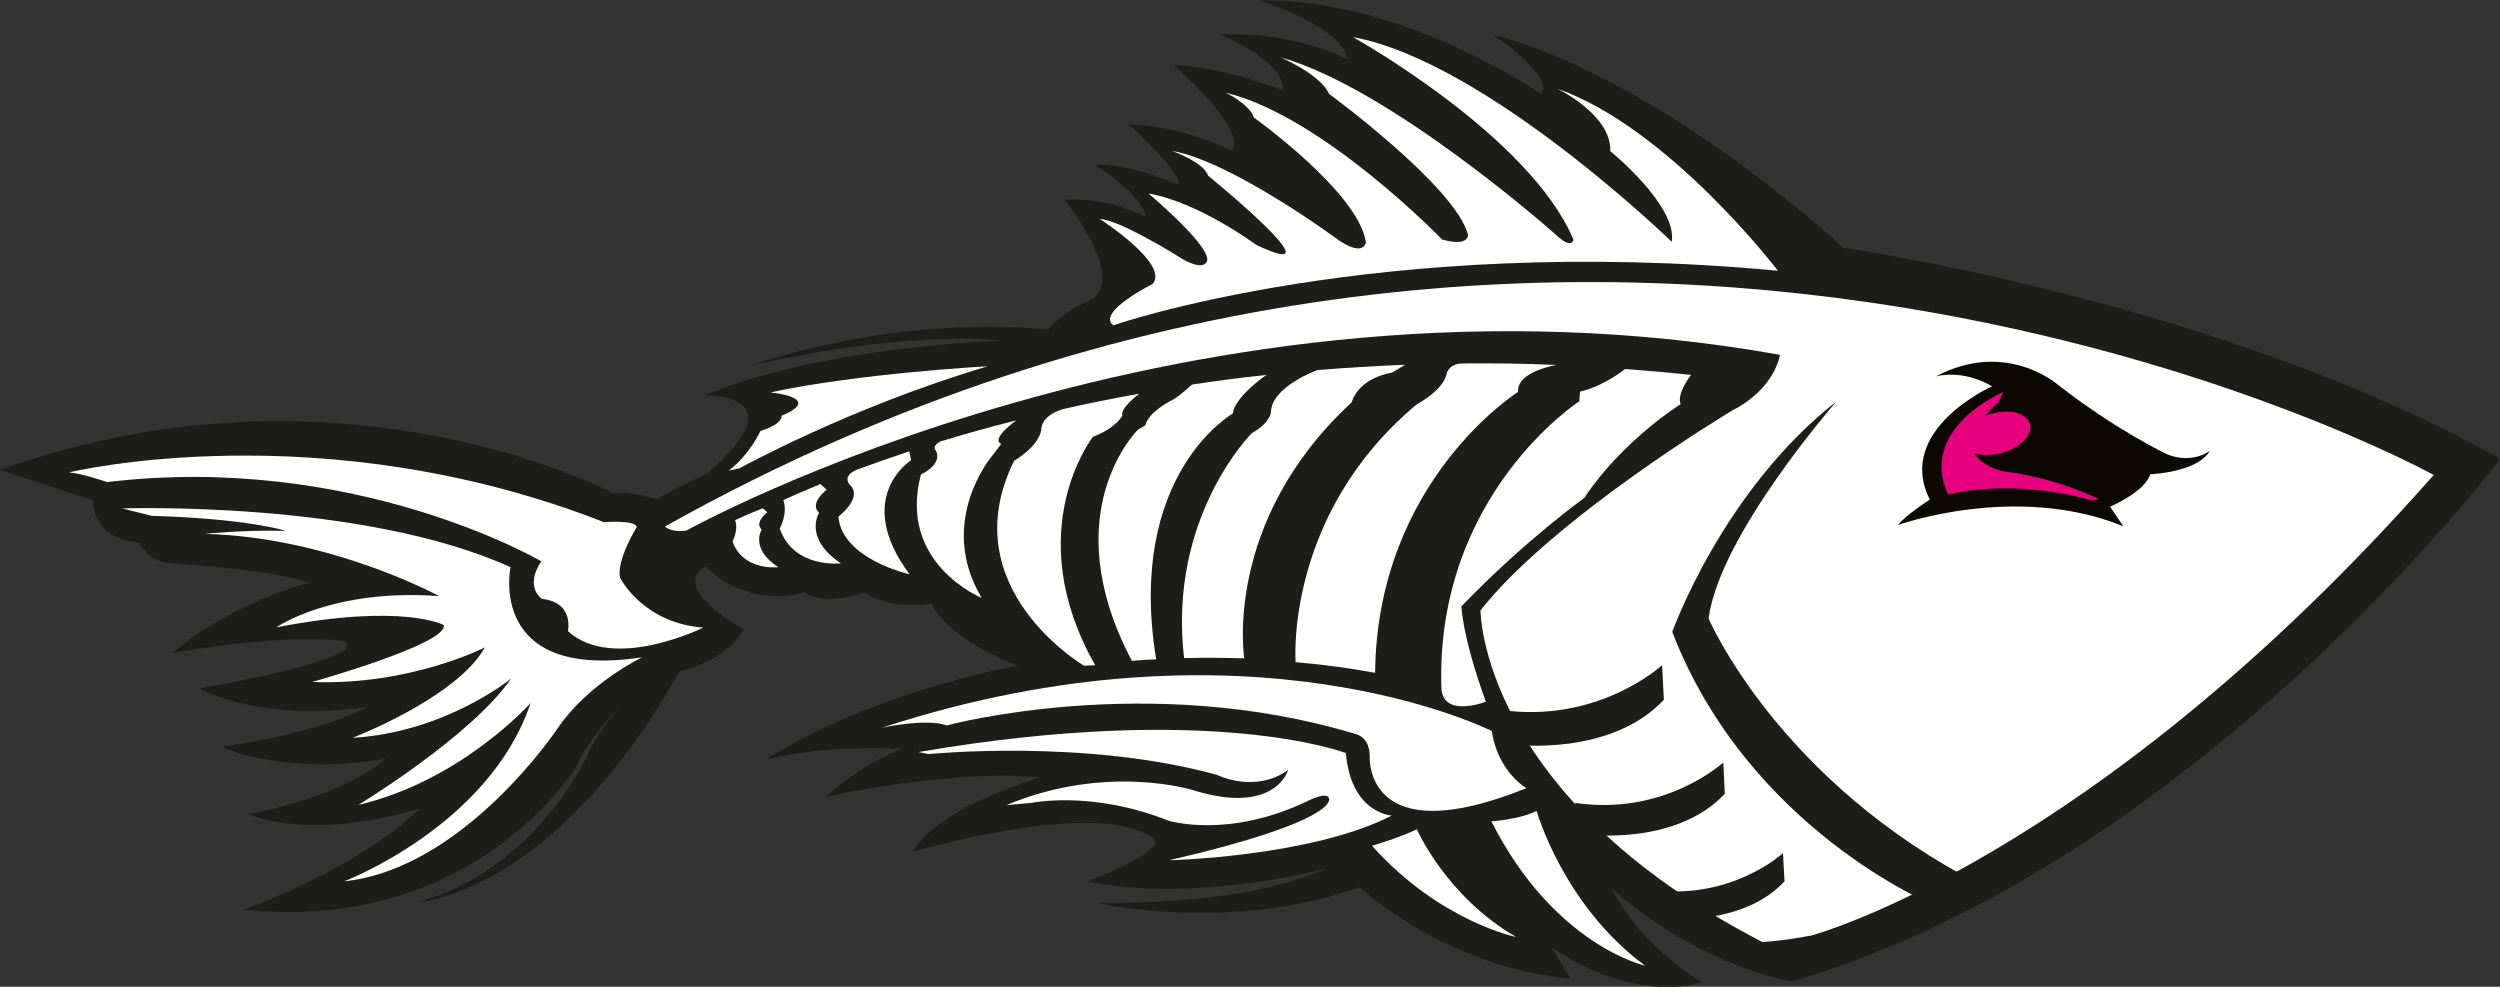 <?xml version="1.0" encoding="UTF-8"?><svg id="b" xmlns="http://www.w3.org/2000/svg" viewBox="0 0 984.3 388.5"><rect x="0" y="0" width="984.3" height="388.5" fill="#333333" stroke="none"/><defs><style>.d{fill:#e6007e;}.e{fill:#fff;}.f{fill:#0d0802;}.g{fill:#1d1d1b;}</style></defs><g id="c"><path class="g" d="m95.7,358.1c90.5,9.8,130.8-55.7,130.8-55.7,14.1-28.8,38-37.5,38-37.5,22.4-4.1,28.2-17,28.2-17-31.1-18.8-14.7-24.7-14.7-24.7,17.6,17.2,38.8,10,38.8,10,7.8,5.8,23.7,0,23.7,0,9.5,7.1,26.1,4.5,26.1,4.5,8.9,15.9,34.1,24.3,34.1,24.3-65.1,13.2-98.9,37-98.9,37,24.5-6.1,53.1-4.2,53.1-4.2-17.4,7.1-29.7,18.9-29.7,18.9,55.4-11.6,84.2-7.6,84.2-7.6-44.5,14.2-49.7,29.1-49.7,29.1,84-22.7,95.2-3.9,95.2-3.9-.2,6-26.7,15.7-26.7,15.7,43.1,9.3,97.8-6,97.8-6,43.7,42.8,92.3,44.2,92.3,44.2l-7.6-12.3c34.6,23.2,59.4,13.8,59.4,13.8-26.2-15.9-35.7-37.1-35.7-37.1,36.1,31.8,71.2,36.8,71.2,36.8,158.7-46.6,278.8-205.7,278.8-205.7-109.9-62-258.6-83.1-258.6-83.1,0,0-70.8-66.1-138-84,0,0,24.6,16.6,19,23.5,0,0-54.2-37.9-110.8-36.9,0,0,32.9,10.4,34.6,23.2,0,0-20.5-11.3-50.1-9.8,0,0,24.8,10.1,24.8,22,0,0-24.7-9.6-43.1-9.9,0,0,29.3,25.1,22.7,33.7,0,0-19.9-10.3-40.4-10.3,0,0,23.2,21.2,19,23.5,0,0-18.8-8.4-32.7-7.7,0,0,18.3,10.6,20.5,20.6,0,0-14.4-8-32.1-6.8,0,0,27.1,33.6,8,40.4,0,0-14.2,6.6-16.5,14.6,0,0-78.7-.4-133.6,22,0,0,38.2-1.3,1.6,30.6,0,0-14.7,6.7-20,10.3,0,0-11.5-3.6-16.8-2.2,0,0-107.5-57.5-241.9-9.4l36.7,12s-.8,15.3,18.1,16.6c0,0,3.6,8.1,13.4,8.2,0,0,38.9,2.4,53.7,7.6,0,0-28.8,6.8-54.1,27.7,0,0,40.6-7.6,67.1-4.8,0,0,17.5,5.3-56.2,18.8,0,0,22.2,13.2,65.6,7.3,0,0-15.1,9.5-56.9,15.6,0,0,22.7,11.5,64.4,4.8,0,0-14.9,14.3-53.9,21.7,0,0,22.1,11.1,67.3-2.1,0,0-20.4,21.7-69.6,39.9Z"/><path class="g" d="m530,337.6s-23.9,18.9-98.5,17.8c0,0,53.6,12.7,106.4-7l-7.9-10.9Z"/><path class="g" d="m265.2,261.7s-23.5,11.7-34.5,37c0,0-21.6,44.8-66,56.4,0,0,54.5-2.6,105.1-94.8l-4.6,1.5Z"/><path class="g" d="m409,136.6s-32.1-10.8-113.4,7.3c0,0,57.5-21.1,122-13.7l-8.5,6.3Z"/><path class="e" d="m712.5,368.4c-9.7,2-18.6,2.5-18.6,2.5-111.2-57.4-111-130.6-111-130.6,29.1-36.8,99.3-78.8,99.3-78.8,16.8-8.6,18.6-21.8,18.6-21.8-231.5-41.5-430.6,69.2-430.6,69.2-5.9.9-8.4-1.6-8.4-1.6,364.1-204,696.4-20.3,696.4-20.3-134.4,152.3-245.6,181.5-245.6,181.5Z"/><path class="e" d="m438.3,128.1s104-36.3,261.7-21.5c0,0-42.8-56.2-86.9-71.7,0,0,21.4,10.2,20.9,24.6,0,0,26.5,21.5,24.2,35.7,0,0-73-70.9-125.5-80.6,0,0,69.7,38.8,86.8,79.8,0,0-.5,4.3-7.5-2.5,0,0-64.2-57-107.7-69.3,0,0,15.9,6.9,18.9,14.3,0,0,49.6,36.3,54.8,55.5,0,0,.5,4.9-10.2,1.9,0,0-47-48.6-85.2-57.8,0,0,9.3,4.4,11.1,9.8,0,0,41.1,29.3,44.1,49.1,0,0-.7,5.8-10.4-.6,0,0-42.2-31.3-66-35.4,0,0,12.5,4.4,14.3,9.8,0,0,53.4,43.6,18.9,27.2,0,0-22.8-16.9-42.4-20.2,0,0,28.3,23.7,22.3,27.6,0,0-2.1,2.8-11.5-3.4,0,0-22.1-13.8-30-14.2,0,0,27.7,17.8,20.8,25.6,0,0-21.8,10.9-15.7,16.1Z"/><path class="e" d="m291.1,184.4s43.6-24.1,97.8-40.2c0,0-51,2.8-85.6,10.3,0,0,21.5,2,4.4,9.2,0,0,.9,3.1-8.3,6,0,0-4.2,9.3-12.5,15.6l4.1-.9Z"/><path class="e" d="m567.5,270.7c.4,12.2,17.5,5.6,17.5,5.6-9.5-26.4-9.6-37.6-9.6-37.6,25.2-26.1,48.3-42.6,48.3-42.6,15.1-22.7,38-37,38-37-1.7-4.2,4.1-11.5,4.1-11.5-8.8-.9-17.5-1.7-26-2.3,0,0-8,6.6-17.7,8.9l-.3,3.8s-56.7,36.7-54.3,112.9Z"/><path class="e" d="m575.5,143.1c12.2-.1,24.6,0,37.4.6,0,0-15.9,2.5-15.2,10.6,0,0-55.5,34.9-56.3,110.6-9.2-1.7-19.7-3.2-31.3-4.2,0,0-4.4-58,47.7-101.5,0,0,10.3-5.4,11.7-11.8,0,0,.6-4,5.9-4.3Z"/><path class="e" d="m553.3,143.6c-11.9.5-23.4,1.2-34.6,2.1,0,0-18.3,6.6-18.3,16.7,0,0-.5,4.3-7.5,8.1,0,0-33.2,33-26.7,88.6,8.2-.2,16.1-.1,23.7.1,0,0-8.7-53.7,42.3-100.8,0,0,2-9.2,15.9-11.7l5.3-3.2Z"/><path class="e" d="m445.6,260.2c3.2-.3,6.4-.5,9.6-.6-11.9-73,30.2-96.8,30.2-96.8.6-6.5,13.2-15.2,13.2-15.2-10.1,1.1-19.9,2.4-29.3,3.8,0,0-4.9,4.6-7.6,6,0,0-9.4,4.5-10.8,10.1l-2.9,1.7s-33.2,32.5-2.4,90.9Z"/><path class="e" d="m418.4,161.1c9.5-2.2,19.6-4.2,30.2-6.1,0,0-7.8,5.7-6.7,8.7,0,0-2.5,4.8-11.6,8.3,0,0-29.1,37.1.9,89.9l-4.4.2s-52.3-30.7-27.5-80.7c0,0,9.3-5.2,10.7-12.1,0,0-.7-5.4,8.5-8.2Z"/><path class="e" d="m370.3,173.8c9.1-2.8,19.1-5.6,29.8-8.3,0,0-10.2,7.3-5.9,9.3l-3.9,5.1s-21.6,25.7-3.8,55.5c0,0-33.2-13.5-23.9-48.6,0,0,8.7-3.9,5.9-9.4,0,0-2-1.6,1.8-3.6Z"/><path class="e" d="m336.9,185.1c6.2-2.3,13.3-4.8,21.1-7.4l.7,3.5s-23.1,14.6-.6,44.9c0,0-26.6-5.9-28-22.7,0,0,9.5-7.2,4.8-12.2,0,0-3.9-3.3,2.1-6.1Z"/><path class="e" d="m308.4,196.9c3.4-1.6,8.3-3.7,14.6-6.3l2.5,2.2s-7.1,5.3-3,9.1c0,0-6.4,9.9,8.6,19.9,0,0-18.6,2.2-24.1-13.7,0,0,3.3-5.9,1.4-11.2Z"/><path class="e" d="m587.3,287.8s-95.5-48.5-240-1.3c0,0,17.3-3.8,25.5-.9,0,0,79.1-21.4,160.9,3.4,0,0,5.5.9,5.6,8.7,0,0-2.5,38.5,61.7,12.6,0,0-11.1-6.1-13.7-22.5Z"/><path class="e" d="m547.9,321.1s-16-.9-18-24.6c0,0-52.2-20.3-168.3-.4l4,.8s61.5-6.2,113.6,8.2c0,0,14.9,7.5,28-2,0,0-5,18.1-37.5,8,0,0-33.8-10.7-73.5,5.9l10-.9s23.6-5,53.8,7c0,0,23.5,7.4,55-7.8,0,0,7.7-4,8.3-.8,0,0,4.1,8.7-63,24.2,0,0,55.8-1.3,87.7-17.6Z"/><path class="e" d="m587.2,323.4s10.8-.7,17.8-4.1c0,0,10.5,37.2,42.7,60.9,0,0-35.8-7.9-60.5-56.8Z"/><path class="e" d="m557.8,326.4s11.4,26.4,39.1,42.5c0,0-30.1-6.1-56.7-35.9,0,0,11.2-3.3,17.6-6.5Z"/><path class="e" d="m289.4,204.8c2.5-1.2,6.2-2.8,10.9-4.7l1.8,1.6s-5.3,4-2.2,6.8c0,0-4.8,7.4,6.5,14.8,0,0-13.9,1.7-18-10.2,0,0,2.5-4.4,1-8.4Z"/><path class="e" d="m27.1,186s99.2-24.1,210.7,19.6c0,0,12.3-1,12.9,1.9,0,0-8,12.9-6.6,19.9,0,0,8.8,17.9,32.8,19.7,0,0-35.5,17.6-53.3,1.4,0,0,2.6-11.3-10.2-12.7,0,0-7.1-4.5-.3-14.8,0,0-73.1-42.9-170.9-31.2,0,0-10.3-3.5-15-3.8Z"/><path class="e" d="m47.7,200.2s94.8-3.4,153.3,23.1c0,0-9.5,44.8,51.8,35.5,0,0-20.9,10-33,27.6,0,0-36.8,55.6-84.3,60.6,0,0,57.2-21.8,73.4-70.2,0,0-27.2,30.6-67.8,40.1,0,0,44.4-26.9,60.2-49.8,0,0-25.7,21.2-62.5,23.4,0,0,41-15.7,52.1-35.6,0,0-29.5,15.1-68,13.6,0,0,53.6-15,51.8-22.4,0,0-16-8.8-65.9.9,0,0,21.9-15.4,64.1-12.3,0,0-42.8-23.3-92.3-24.5,0,0,14.7-1.6,31.9-1.2,0,0-14.8-4.8-52.7-5.9l-12-3Z"/><path class="f" d="m869.9,177.6s-6.8,5.3-16.8,1.2c0,0-19.8-9.3-43.1-27.5,0,0-20.3-17.7-47.8-3.1,0,0,10.2-3.1,22.1,3.9,0,0-38.3,17.1-24.5,44.6,0,0-9.3,5.9-12.5,10,0,0,46.5-16.7,88.7.5l-5.2-7.7s13.8-5.9,15.8-12.8c0,0,18.4-.6,23.4-9.1Z"/><path class="d" d="m789,185.6s-8.6-1.7-11.6-7.2c3.8,1.3,9.3.9,14.2-1.3,6.7-3.1,9.7-8.5,6.6-12.1-2.9-3.4-10.1-3.9-16.6-1.3,1.5-1.7,3.2-3.5,5.4-5.5l1.7-3.9s-33.7,14.3-21.7,40.4c0,0,24-6.9,56.9,2.4l2.5-.6s-16.8-8.5-37.5-10.9Z"/><path class="g" d="m780.6,348.7c-80.4-40.8-107.9-105.2-107.9-105.2,4.4-33.1,50.4-85.5,50.4-85.5-45,35.3-64.7,90.8-64.7,90.8,30,77.7,102.9,107.5,102.9,107.5,10.5-2.6,19.3-7.6,19.3-7.6Z"/><path class="g" d="m596.2,293.2s38,4.7,58.9-17.7l-.7-13.6s-25.3,23.4-64.3,17.5c0,0,2.5,7.3,6,13.8Z"/><path class="g" d="m625.5,328.6s34.6,4.3,53.6-16.1l-.6-12.3s-23,21.2-58.4,15.9c0,0,2.2,6.6,5.5,12.6Z"/><path class="g" d="m654.4,361.5s31.1,3.9,48.2-14.5l-.6-11.1s-20.7,19.1-52.6,14.3c0,0,2,5.9,4.9,11.3Z"/></g></svg>